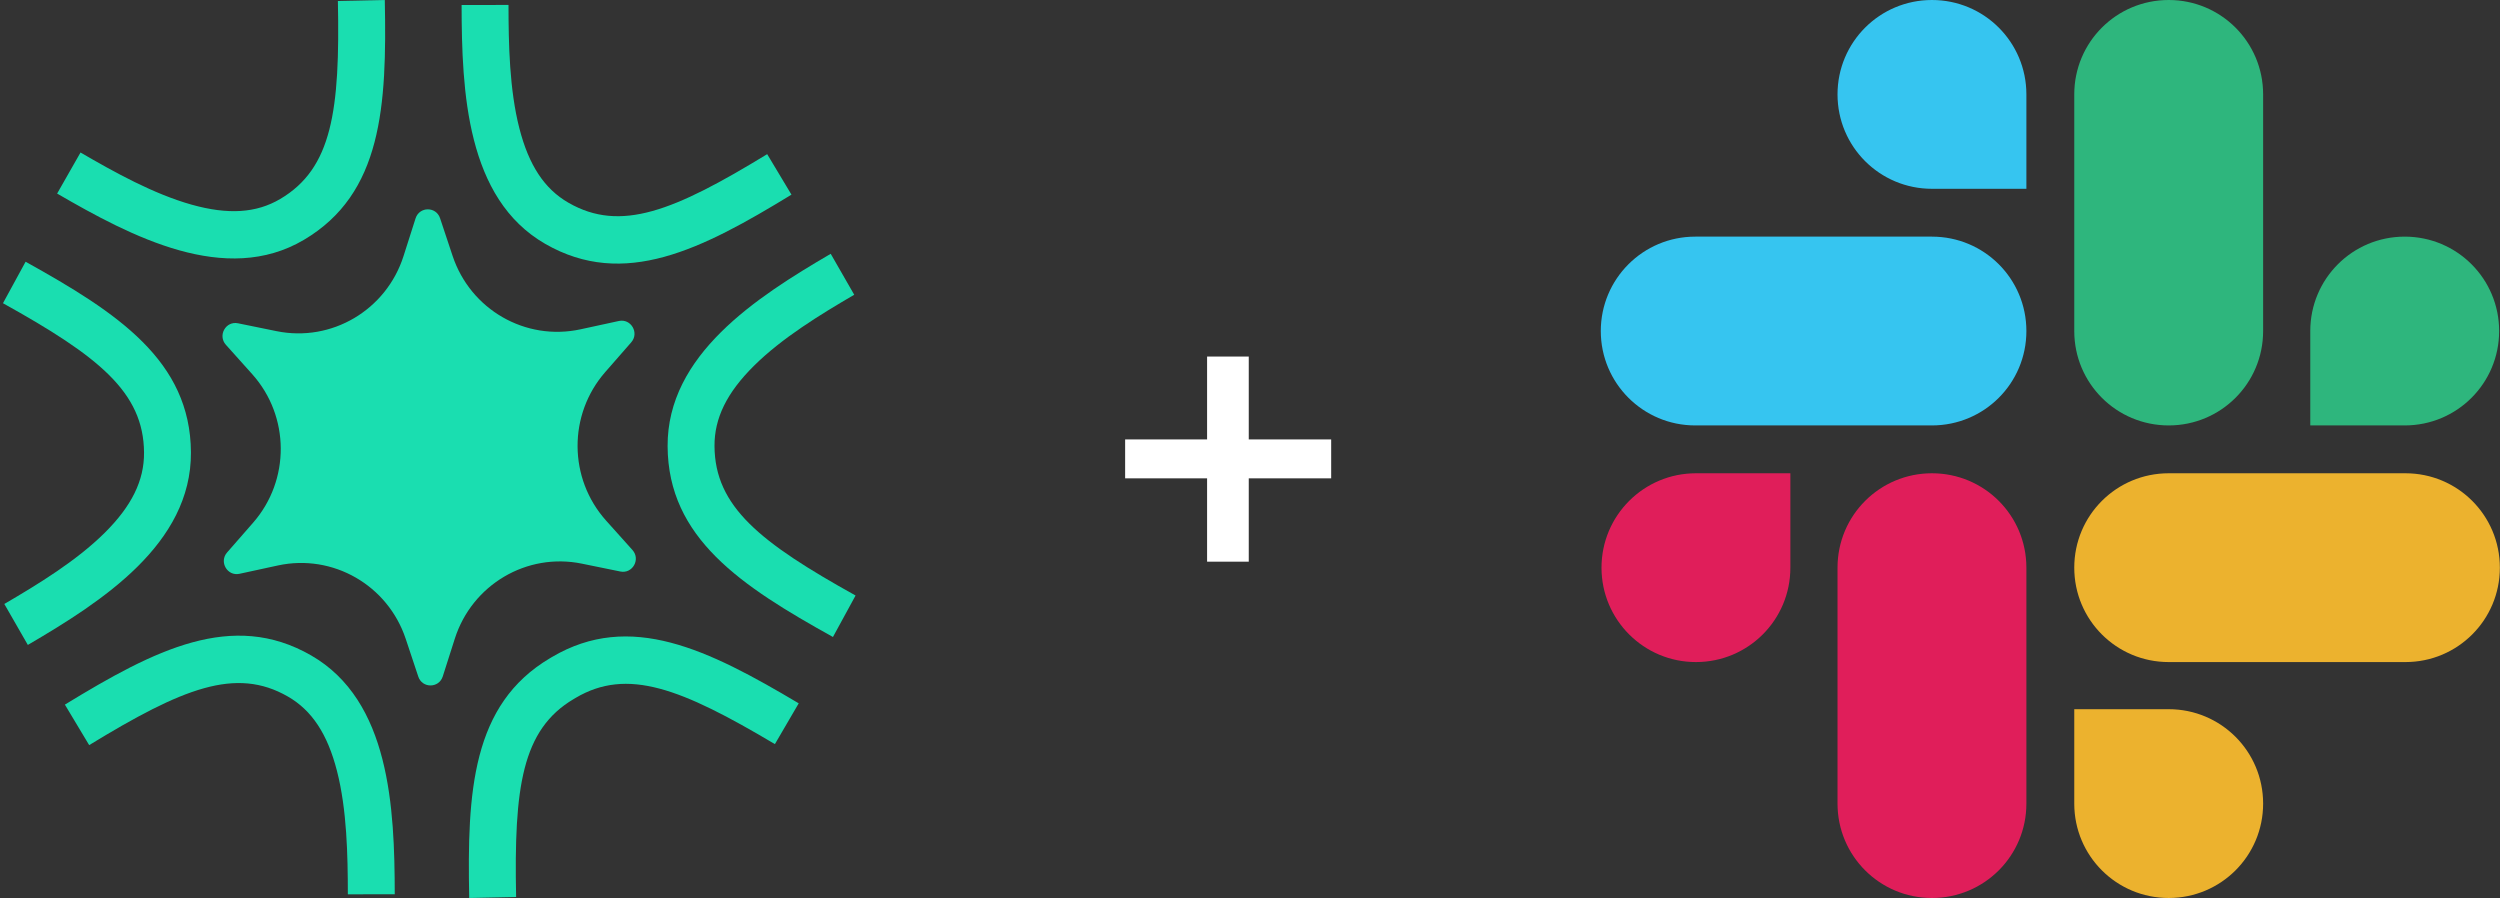 <svg xmlns="http://www.w3.org/2000/svg" width="696" height="250" viewBox="0 0 696 250" fill="none"><rect x="0" y="0" width="696" height="250" fill="#333333" stroke="none"/><path d="M112.339 71.306L115.693 60.792C116.758 57.466 121.408 57.436 122.513 60.751L125.999 71.225C130.97 86.2 146.298 95 161.595 91.685L172.292 89.363C175.677 88.633 178.027 92.689 175.737 95.304L168.495 103.588C158.14 115.42 158.24 133.223 168.736 144.934L176.079 153.126C178.399 155.721 176.099 159.807 172.704 159.108L161.977 156.918C146.639 153.785 131.422 162.778 126.621 177.804L123.267 188.318C122.202 191.643 117.551 191.674 116.447 188.358L112.961 177.885C107.989 162.91 92.662 154.109 77.365 157.425L66.668 159.747C63.283 160.477 60.932 156.421 63.223 153.805L70.464 145.522C80.82 133.69 80.719 115.886 70.223 104.176L62.881 95.984C60.561 93.388 62.861 89.302 66.256 90.002L76.983 92.192C92.32 95.325 107.537 86.332 112.339 71.306Z" fill="#1ADEB0"></path><path d="M22.413 42.461L15.905 53.888C26.28 59.91 38.002 66.348 49.864 69.674C61.726 72.999 73.709 73.212 84.607 66.774C106.403 53.898 107.718 29.514 107.126 0L94.068 0.274C94.691 30.832 92.441 46.882 78.008 55.398C71.359 59.322 63.524 59.829 53.359 56.98C42.743 53.999 31.825 47.926 22.423 42.461" fill="#1ADEB0"></path><path d="M215.733 207.162L222.362 195.807C197.172 180.832 175.456 170.044 153.66 182.921L153.148 183.225C131.352 196.101 130.036 220.485 130.629 249.999L143.686 249.725C143.064 219.167 145.314 203.117 159.737 194.6L160.249 194.296C174.683 185.77 189.638 191.65 215.733 207.162Z" fill="#1ADEB0"></path><path d="M1.2 168.141L7.749 179.548C18.104 173.495 29.494 166.458 38.273 157.759C47.051 149.06 53.228 138.678 53.158 125.934C53.008 100.445 32.748 87.092 7.126 72.867L0.828 84.415C27.355 99.157 40 109.144 40.101 126.015C40.151 133.791 36.656 140.888 29.133 148.351C21.268 156.147 10.601 162.656 1.21 168.141" fill="#1ADEB0"></path><path d="M237.819 82.062L231.271 70.656C220.915 76.709 209.525 83.745 200.746 92.445C191.968 101.144 185.791 111.526 185.861 124.27C186.012 149.759 206.271 163.112 231.893 177.337L238.191 165.789C211.664 151.047 199.019 141.06 198.918 124.189C198.868 116.413 202.363 109.315 209.887 101.853C217.751 94.057 228.418 87.547 237.809 82.062" fill="#1ADEB0"></path><path d="M141.567 1.377L128.51 1.398C128.53 13.483 128.861 26.947 131.945 38.982C135.028 51.017 140.834 61.592 151.802 67.898C173.739 80.511 195.334 69.469 220.344 54.19L213.584 42.916C187.67 58.733 172.784 64.796 158.261 56.441C151.561 52.588 147.222 45.998 144.58 35.677C141.828 24.91 141.577 12.327 141.567 1.367" fill="#1ADEB0"></path><path d="M96.84 248.98L109.898 248.959C109.878 236.884 109.546 223.41 106.463 211.375C103.389 199.35 97.573 188.765 86.605 182.459C64.669 169.846 43.074 180.888 18.064 196.167L24.824 207.441C50.738 191.625 65.623 185.561 80.147 193.916C86.846 197.769 91.185 204.359 93.827 214.68C96.579 225.448 96.83 238.03 96.84 248.99" fill="#1ADEB0"></path><path d="M313.238 133.171V122.336H336.055V99.264H347.654V122.336H370.599V133.171H347.654V156.371H336.055V133.171H313.238Z" fill="white"></path><path fill-rule="evenodd" clip-rule="evenodd" d="M498.44 158.038C498.44 172.581 486.698 184.319 472.15 184.319C457.601 184.319 445.859 172.542 445.859 158.038C445.859 143.535 457.601 131.758 472.15 131.758H498.44V158.038ZM511.566 158.038C511.566 143.495 523.308 131.758 537.857 131.758C552.406 131.758 564.147 143.495 564.147 158.038V223.72C564.147 238.263 552.406 250 537.857 250C523.308 250 511.566 238.263 511.566 223.72V158.038Z" fill="#E01E5A"></path><path fill-rule="evenodd" clip-rule="evenodd" d="M537.856 52.561C523.307 52.561 511.565 40.824 511.565 26.28C511.565 11.737 523.307 0 537.856 0C552.405 0 564.147 11.737 564.147 26.28V52.561H537.856ZM537.856 65.879C552.405 65.879 564.147 77.616 564.147 92.159C564.147 106.703 552.405 118.44 537.856 118.44H471.951C457.403 118.44 445.661 106.663 445.661 92.159C445.661 77.656 457.403 65.879 471.951 65.879H537.856Z" fill="#36C5F0"></path><path fill-rule="evenodd" clip-rule="evenodd" d="M643.181 92.159C643.181 77.616 654.923 65.879 669.471 65.879C684.02 65.879 695.762 77.616 695.762 92.159C695.762 106.703 684.02 118.44 669.471 118.44H643.181V92.159ZM630.055 92.159C630.055 106.703 618.313 118.44 603.764 118.44C589.216 118.44 577.474 106.703 577.474 92.159V26.28C577.474 11.737 589.216 0 603.764 0C618.313 0 630.055 11.737 630.055 26.28V92.159Z" fill="#2EB67D"></path><path fill-rule="evenodd" clip-rule="evenodd" d="M603.764 197.439C618.313 197.439 630.055 209.177 630.055 223.72C630.055 238.263 618.313 250 603.764 250C589.216 250 577.474 238.263 577.474 223.72V197.439H603.764ZM603.764 184.319C589.216 184.319 577.474 172.581 577.474 158.038C577.474 143.495 589.216 131.758 603.764 131.758H669.669C684.218 131.758 695.96 143.495 695.96 158.038C695.96 172.581 684.218 184.319 669.669 184.319H603.764Z" fill="#ECB22E"></path></svg>